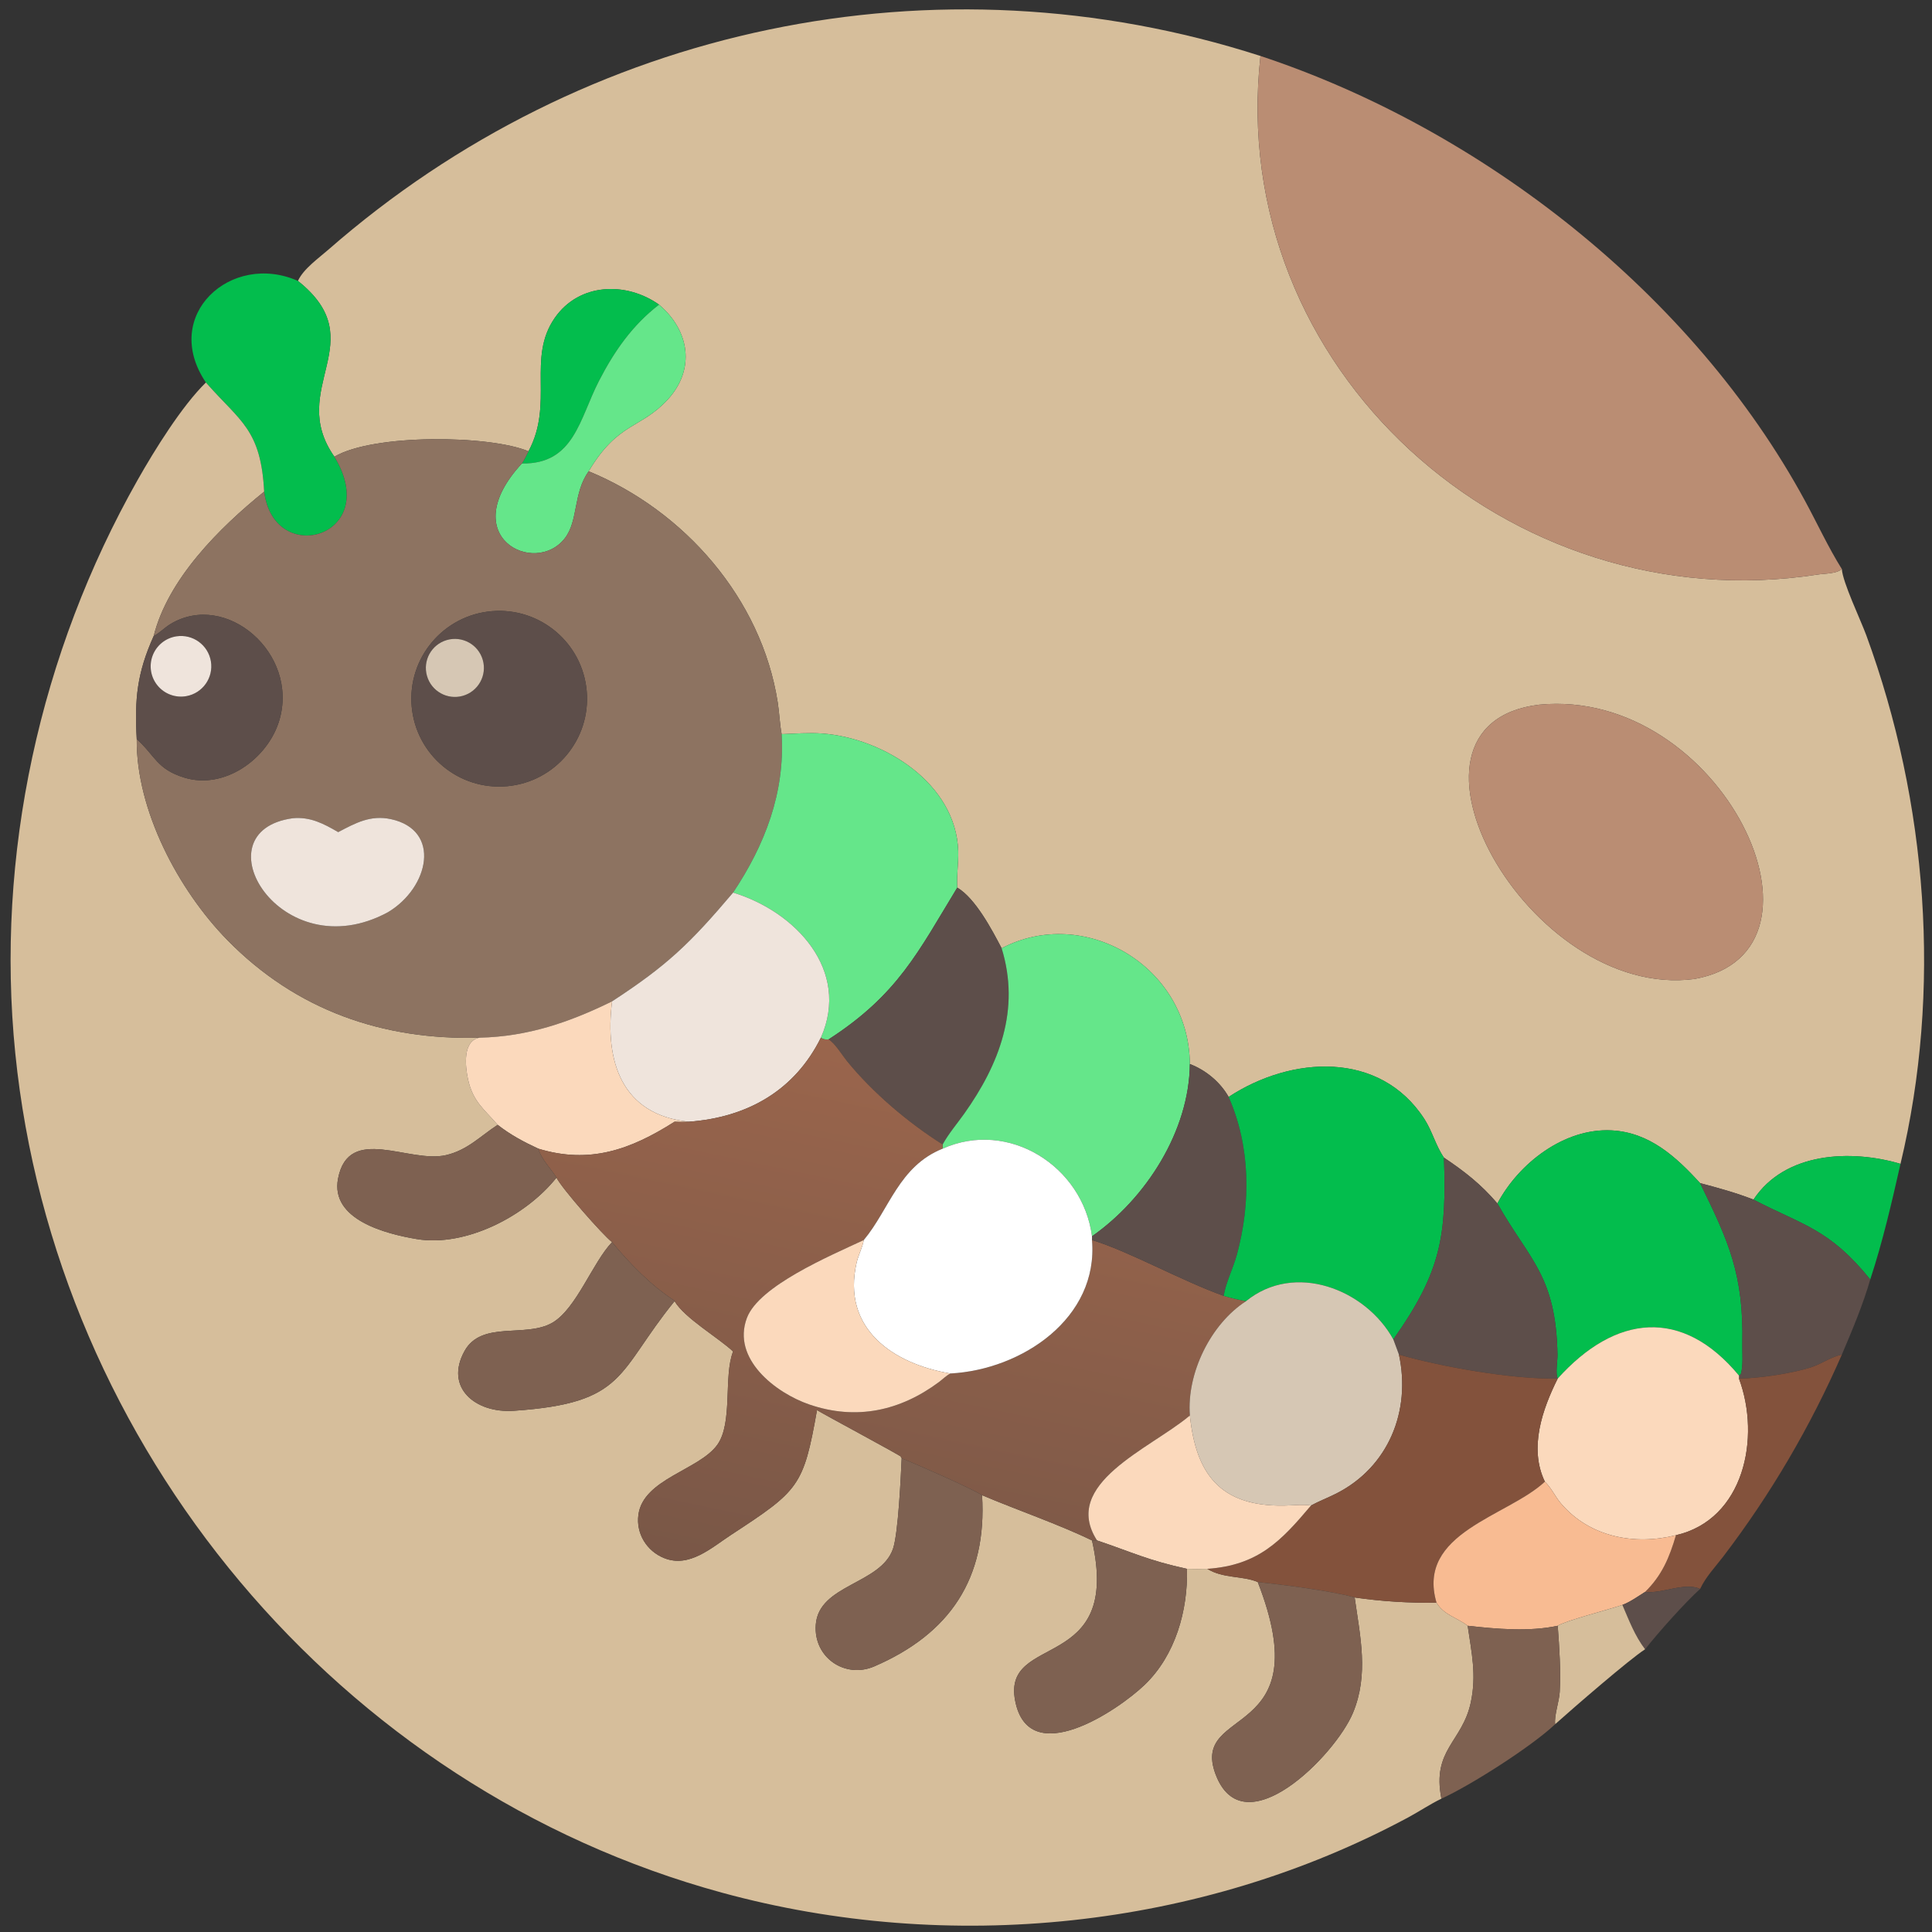 <?xml version="1.0" encoding="utf-8" ?>
<svg xmlns="http://www.w3.org/2000/svg" xmlns:xlink="http://www.w3.org/1999/xlink" width="1024" height="1024">
	<rect width="100%" height="100%" fill="#333333" stroke="none"/>
	<path fill="#D6BE9B" transform="scale(2 2)" d="M334.041 14.834C324.853 97.646 399.85 164.889 481.659 152.268C483.553 151.976 486.597 152.081 488.112 150.814C488.303 154.266 493.13 164.382 494.597 168.383C510.833 212.664 514.654 262.48 503.653 308.43C490.417 304.528 473.013 305.322 464.69 317.908C460.091 316.109 455.316 314.795 450.545 313.542C444.152 306.535 437.101 300.082 427.079 299.564C414.586 298.918 402.52 308.219 396.827 318.927C392.449 313.815 388.219 310.516 382.666 306.786C380.492 303.645 379.579 299.804 377.498 296.582C365.705 278.327 342.178 279.812 325.602 290.698C323.392 286.768 319.559 283.59 315.326 281.978C315.058 255.823 287.138 239.842 265.445 251.304C262.893 246.417 258.518 238.087 253.687 235.226C253.464 231.988 254.04 228.798 253.941 225.566C253.389 207.603 234.188 195.59 217.91 194.387C214.363 194.125 210.7 194.427 207.144 194.557C206.627 191.8 206.541 188.912 206.106 186.129C201.811 158.637 181.357 135.322 156 124.892C163.821 111.801 169.719 113.707 176.915 105.933C184.352 97.898 182.766 87.589 174.657 80.732C165.941 74.566 153.477 74.938 147.021 84.247C139.57 94.987 146.892 106.849 140.055 119.597C129.737 115.264 98.902 114.926 88.615 121.035C75.848 102.83 99.148 90.501 78.956 74.446C80.374 71.283 84.424 68.436 87.008 66.175C154.942 6.749 248.116 -12.839 334.041 14.834ZM407.908 186.749C364.362 191.968 405.073 265.215 449.024 259.446C489.61 252.238 456.276 182.083 407.908 186.749Z"/>
	<path fill="#BA8D73" transform="scale(2 2)" d="M488.112 150.814C486.597 152.081 483.553 151.976 481.659 152.268C399.85 164.889 324.853 97.646 334.041 14.834C392.724 34.27 448.597 77.882 478.393 132.815C481.646 138.811 484.497 145.03 488.112 150.814Z"/>
	<path fill="#03BD4D" transform="scale(2 2)" d="M54.569 101.366C42.508 83.526 61.297 66.606 78.956 74.446C99.148 90.501 75.848 102.83 88.615 121.035C101.477 142.216 72.554 150.625 70.007 130.29C69.148 113.82 63.722 111.737 54.85 101.687L54.569 101.366Z"/>
	<path fill="#03BD4D" transform="scale(2 2)" d="M140.055 119.597C146.892 106.849 139.57 94.987 147.021 84.247C153.477 74.938 165.941 74.566 174.657 80.732C167.592 86.163 162.774 93.093 158.727 100.951C153.53 111.044 152.155 123.061 138.302 122.822C139.006 121.799 139.516 120.712 140.055 119.597Z"/>
	<path fill="#65E68A" transform="scale(2 2)" d="M174.657 80.732C182.766 87.589 184.352 97.898 176.915 105.933C169.719 113.707 163.821 111.801 156 124.892C151.866 130.69 153.288 137.953 149.714 142.607C141.801 152.91 120.369 142.225 138.302 122.822C152.155 123.061 153.53 111.044 158.727 100.951C162.774 93.093 167.592 86.163 174.657 80.732Z"/>
	<path fill="#D6BE9B" transform="scale(2 2)" d="M381.988 476.669C378.956 478.133 376.067 480.088 373.086 481.688C317.999 511.27 251.516 517.999 191.352 501.585C89.826 473.886 14.612 383.572 4.054 279.173C-1.254 226.681 10.539 172.996 36.495 127.155C40.928 119.325 48.203 107.576 54.569 101.366L54.85 101.687C63.722 111.737 69.148 113.82 70.007 130.29C58.09 139.912 44.511 153.455 40.723 168.569C36.306 178.386 35.648 185.264 36.234 195.866C36.064 214.73 47.287 235.895 60.258 249.131C78.545 267.789 101.516 275.695 127.08 274.995C122.574 275.789 123.269 282.528 124.031 286.023C125.327 291.968 128.304 293.925 131.889 298.094C127.234 301.123 123.903 304.781 118.232 306.114C108.437 308.416 92.4 297.819 89.59 312.319C87.461 323.305 102.445 327.026 110.431 328.365C123.382 330.535 139.343 322.297 147.475 312.085C148.835 314.888 159.853 327.408 162.202 329.172C157.025 334.606 152.745 346.818 146.398 350.523C139.343 354.641 127.627 349.857 123.1 358.044C117.757 367.709 125.958 374.57 136.157 373.874C166.182 371.826 163.345 363.776 178.764 344.826C181.508 349.375 190.18 354.351 194.282 358.156C191.689 364.689 194.278 377.065 190.092 382.892C185.284 389.584 170.442 391.911 169.181 401.452C168.524 406.417 171.392 411.076 176.04 412.923C182.673 415.559 188.51 410.185 193.725 406.768C211.737 394.969 212.927 393.969 216.512 373.692C218.684 375.03 238.533 385.64 238.95 386.148L238.669 386.039L238.938 386.381L238.951 386.465C238.734 391.279 238.054 406.338 236.658 410.429C233.435 419.871 216.982 419.849 216.19 430.556C215.544 439.286 223.966 444.945 231.69 441.613C251.727 432.968 261.613 418.303 260.258 396.241C269.436 400.137 280.778 404.028 289.39 408.233C297.446 443.568 265.528 432.512 269.021 450.683C272.598 469.288 296.329 453.245 303.367 446.474C311.496 438.653 314.83 426.782 314.559 415.758C316.361 415.799 318.151 415.814 319.953 415.758C324.182 418.373 329.182 417.529 333.316 419.251C349.835 461.603 315.388 451.853 322.091 470.069C329.402 489.935 353.859 465.23 358.556 453.911C362.775 443.747 360.473 433.771 359.001 423.35C366.106 424.383 373.508 424.841 380.688 424.723C382.683 428.035 386.063 428.618 388.952 430.849C389.985 438.001 391.327 443.863 389.78 451.144C387.541 461.686 379.408 463.634 381.988 476.669Z"/>
	<path fill="#8D7361" transform="scale(2 2)" d="M88.615 121.035C98.902 114.926 129.737 115.264 140.055 119.597C139.516 120.712 139.006 121.799 138.302 122.822C120.369 142.225 141.801 152.91 149.714 142.607C153.288 137.953 151.866 130.69 156 124.892C181.357 135.322 201.811 158.637 206.106 186.129C206.541 188.912 206.627 191.8 207.144 194.557C208.052 210.117 202.7 223.897 194.282 236.541C182.736 250.178 176.745 255.882 162.202 265.371C150.884 270.935 139.814 274.717 127.08 274.995C101.516 275.695 78.545 267.789 60.258 249.131C47.287 235.895 36.064 214.73 36.234 195.866C41.159 200.305 41.512 203.798 48.8 206.064C59.512 209.394 70.996 201.054 74.017 190.912C79.298 173.184 59.901 156.481 45.179 165.378C43.607 166.328 42.356 167.698 40.723 168.569C44.511 153.455 58.09 139.912 70.007 130.29C72.554 150.625 101.477 142.216 88.615 121.035ZM130.349 161.966C117.506 163.042 107.98 174.347 109.097 187.187C110.214 200.027 121.549 209.516 134.385 208.359C147.163 207.206 156.601 195.933 155.489 183.151C154.377 170.369 143.135 160.895 130.349 161.966ZM77.627 216.832C52.324 220.273 74.357 257.16 102.818 241.744C113.71 235.237 117.053 220.007 103.612 217.083C98.207 215.908 94.227 218.102 89.624 220.522C85.79 218.285 82.222 216.41 77.627 216.832Z"/>
	<path fill="#5D4E4A" transform="scale(2 2)" d="M134.385 208.359C121.549 209.516 110.214 200.027 109.097 187.187C107.98 174.347 117.506 163.042 130.349 161.966C143.135 160.895 154.377 170.369 155.489 183.151C156.601 195.933 147.163 207.206 134.385 208.359ZM118.368 169.631C114.319 170.828 111.992 175.065 113.155 179.124C114.317 183.183 118.535 185.546 122.604 184.418C126.721 183.276 129.118 178.997 127.942 174.889C126.765 170.781 122.466 168.42 118.368 169.631Z"/>
	<path fill="#5D4E4A" transform="scale(2 2)" d="M40.723 168.569C42.356 167.698 43.607 166.328 45.179 165.378C59.901 156.481 79.298 173.184 74.017 190.912C70.996 201.054 59.512 209.394 48.8 206.064C41.512 203.798 41.159 200.305 36.234 195.866C35.648 185.264 36.306 178.386 40.723 168.569ZM46.734 168.638C43.876 169.08 41.476 171.024 40.451 173.728C39.425 176.432 39.932 179.479 41.779 181.705C43.625 183.931 46.525 184.993 49.372 184.486C53.705 183.713 56.61 179.599 55.887 175.257C55.164 170.916 51.083 167.965 46.734 168.638Z"/>
	<path fill="#EFE4DC" transform="scale(2 2)" d="M49.372 184.486C46.525 184.993 43.625 183.931 41.779 181.705C39.932 179.479 39.425 176.432 40.451 173.728C41.476 171.024 43.876 169.08 46.734 168.638C51.083 167.965 55.164 170.916 55.887 175.257C56.61 179.599 53.705 183.713 49.372 184.486Z"/>
	<path fill="#D6C7B4" transform="scale(2 2)" d="M122.604 184.418C118.535 185.546 114.317 183.183 113.155 179.124C111.992 175.065 114.319 170.828 118.368 169.631C122.466 168.42 126.765 170.781 127.942 174.889C129.118 178.997 126.721 183.276 122.604 184.418Z"/>
	<path fill="#BA8D73" transform="scale(2 2)" d="M449.024 259.446C405.073 265.215 364.362 191.968 407.908 186.749C456.276 182.083 489.61 252.238 449.024 259.446Z"/>
	<path fill="#65E68A" transform="scale(2 2)" d="M207.144 194.557C210.7 194.427 214.363 194.125 217.91 194.387C234.188 195.59 253.389 207.603 253.941 225.566C254.04 228.798 253.464 231.988 253.687 235.226C243.362 252.18 237.984 263.578 219.566 275.459C218.743 275.469 218.238 275.515 217.543 274.995C225.432 257.182 210.916 241.61 194.282 236.541C202.7 223.897 208.052 210.117 207.144 194.557Z"/>
	<path fill="#EFE4DC" transform="scale(2 2)" d="M102.818 241.744C74.357 257.16 52.324 220.273 77.627 216.832C82.222 216.41 85.79 218.285 89.624 220.522C94.227 218.102 98.207 215.908 103.612 217.083C117.053 220.007 113.71 235.237 102.818 241.744Z"/>
	<path fill="#5D4E4A" transform="scale(2 2)" d="M253.687 235.226C258.518 238.087 262.893 246.417 265.445 251.304C270.439 267.515 264.839 282.035 255.513 295.157C253.573 297.886 251.44 300.348 249.807 303.296C240.723 297.568 231.226 289.523 224.448 281.186C223.256 279.72 221.172 276.301 219.566 275.459C237.984 263.578 243.362 252.18 253.687 235.226Z"/>
	<path fill="#EFE4DC" transform="scale(2 2)" d="M162.202 265.371C176.745 255.882 182.736 250.178 194.282 236.541C210.916 241.61 225.432 257.182 217.543 274.995C210.62 288.951 198.145 296.123 182.538 297.27C164.726 295.454 160.219 281.228 162.202 265.371Z"/>
	<path fill="#65E68A" transform="scale(2 2)" d="M265.445 251.304C287.138 239.842 315.058 255.823 315.326 281.978C315.151 299.675 303.767 317.567 289.39 327.629C286.959 308.995 267.215 296.595 249.807 304.41L249.807 303.296C251.44 300.348 253.573 297.886 255.513 295.157C264.839 282.035 270.439 267.515 265.445 251.304Z"/>
	<path fill="#FBD9BC" transform="scale(2 2)" d="M127.08 274.995C139.814 274.717 150.884 270.935 162.202 265.371C160.219 281.228 164.726 295.454 182.538 297.27C181.26 297.34 180.043 297.343 178.764 297.27C167.094 304.688 156.275 308.56 142.665 304.41C138.803 302.627 135.241 300.727 131.889 298.094C128.304 293.925 125.327 291.968 124.031 286.023C123.269 282.528 122.574 275.789 127.08 274.995Z"/>
	<defs>
		<linearGradient id="gradient_0" gradientUnits="userSpaceOnUse" x1="215.686" y1="420.873" x2="245.065" y2="281.179">
			<stop offset="0" stop-color="#795747"/>
			<stop offset="1" stop-color="#9A654C"/>
		</linearGradient>
	</defs>
	<path fill="url(#gradient_0)" transform="scale(2 2)" d="M182.538 297.27C198.145 296.123 210.62 288.951 217.543 274.995C218.238 275.515 218.743 275.469 219.566 275.459C221.172 276.301 223.256 279.72 224.448 281.186C231.226 289.523 240.723 297.568 249.807 303.296L249.807 304.41C238.197 309.059 235.65 320.581 228.909 328.621C219.703 332.918 201.119 340.792 197.933 349.276C193.865 360.106 205.53 369.138 214.505 372.215C226.947 376.48 238.573 373.877 248.814 366.272C249.778 365.557 250.8 364.517 251.862 363.989C270.805 363.001 291.178 349.323 289.39 328.621C299.194 331.597 312.968 339.369 324.285 343.41C326.242 343.976 328.199 344.461 330.204 344.826C320.86 350.854 314.457 363.889 315.326 375.11L315.116 375.289C304.77 383.936 281.051 393.232 290.731 408.233L289.39 408.233C280.778 404.028 269.436 400.137 260.258 396.241C257.158 394.297 242.736 387.963 238.951 386.465L238.938 386.381L238.669 386.039L238.95 386.148C238.533 385.64 218.684 375.03 216.512 373.692C212.927 393.969 211.737 394.969 193.725 406.768C188.51 410.185 182.673 415.559 176.04 412.923C171.392 411.076 168.524 406.417 169.181 401.452C170.442 391.911 185.284 389.584 190.092 382.892C194.278 377.065 191.689 364.689 194.282 358.156C190.18 354.351 181.508 349.375 178.764 344.826L178.656 344.612C172.749 340.881 166.588 334.577 162.202 329.172C159.853 327.408 148.835 314.888 147.475 312.085C145.894 309.521 143.526 307.38 142.665 304.41C156.275 308.56 167.094 304.688 178.764 297.27C180.043 297.343 181.26 297.34 182.538 297.27Z"/>
	<path fill="#5D4E4A" transform="scale(2 2)" d="M315.326 281.978C319.559 283.59 323.392 286.768 325.602 290.698C331.384 303.786 331.524 318.747 327.802 332.457C326.811 336.106 324.932 339.702 324.285 343.41C312.968 339.369 299.194 331.597 289.39 328.621L289.39 327.629C303.767 317.567 315.151 299.675 315.326 281.978Z"/>
	<path fill="#03BD4D" transform="scale(2 2)" d="M325.602 290.698C342.178 279.812 365.705 278.327 377.498 296.582C379.579 299.804 380.492 303.645 382.666 306.786C383.349 327.353 382.048 336.889 369.243 354.948C361.868 341.586 343.053 334.339 330.204 344.826C328.199 344.461 326.242 343.976 324.285 343.41C324.932 339.702 326.811 336.106 327.802 332.457C331.524 318.747 331.384 303.786 325.602 290.698Z"/>
	<path fill="#7E6151" transform="scale(2 2)" d="M147.475 312.085C139.343 322.297 123.382 330.535 110.431 328.365C102.445 327.026 87.461 323.305 89.59 312.319C92.4 297.819 108.437 308.416 118.232 306.114C123.903 304.781 127.234 301.123 131.889 298.094C135.241 300.727 138.803 302.627 142.665 304.41C143.526 307.38 145.894 309.521 147.475 312.085Z"/>
	<path fill="#03BD4D" transform="scale(2 2)" d="M396.827 318.927C402.52 308.219 414.586 298.918 427.079 299.564C437.101 300.082 444.152 306.535 450.545 313.542C458.071 328.948 462.124 337.669 461.732 356.128C461.683 358.403 462.02 362.082 461.316 364.195L460.845 364.536C445.805 346.374 428.078 348.349 412.813 365.328C412.162 363.94 412.782 360.674 412.753 359.027C412.369 337.908 405.275 333.941 396.827 318.927Z"/>
	<path fill="white" transform="scale(2 2)" d="M228.909 328.621C235.65 320.581 238.197 309.059 249.807 304.41C267.215 296.595 286.959 308.995 289.39 327.629L289.39 328.621C291.178 349.323 270.805 363.001 251.862 363.989C236.623 361.424 222.964 352.063 227.024 334.564C227.495 332.532 228.532 330.682 228.909 328.621Z"/>
	<path fill="#03BD4D" transform="scale(2 2)" d="M464.69 317.908C473.013 305.322 490.417 304.528 503.653 308.43C501.311 318.769 498.954 328.997 495.636 339.077C484.767 325.615 477.877 324.768 464.69 317.908Z"/>
	<path fill="#5D4E4A" transform="scale(2 2)" d="M382.666 306.786C388.219 310.516 392.449 313.815 396.827 318.927C405.275 333.941 412.369 337.908 412.753 359.027C412.782 360.674 412.162 363.94 412.813 365.328L412.813 365.328C401.105 365.605 382.121 362.26 370.739 358.986L369.243 354.948C382.048 336.889 383.349 327.353 382.666 306.786Z"/>
	<path fill="#5D4E4A" transform="scale(2 2)" d="M450.545 313.542C455.316 314.795 460.091 316.109 464.69 317.908C477.877 324.768 484.767 325.615 495.636 339.077C493.706 345.799 490.842 352.544 488.112 358.986C485.345 359.557 483.036 361.248 480.4 362.19C475.74 363.855 465.845 365.345 460.845 365.328L460.845 364.536L461.316 364.195C462.02 362.082 461.683 358.403 461.732 356.128C462.124 337.669 458.071 328.948 450.545 313.542Z"/>
	<path fill="#FBD9BC" transform="scale(2 2)" d="M251.862 363.989C250.8 364.517 249.778 365.557 248.814 366.272C238.573 373.877 226.947 376.48 214.505 372.215C205.53 369.138 193.865 360.106 197.933 349.276C201.119 340.792 219.703 332.918 228.909 328.621C228.532 330.682 227.495 332.532 227.024 334.564C222.964 352.063 236.623 361.424 251.862 363.989Z"/>
	<path fill="#7E6151" transform="scale(2 2)" d="M178.764 344.826C163.345 363.776 166.182 371.826 136.157 373.874C125.958 374.57 117.757 367.709 123.1 358.044C127.627 349.857 139.343 354.641 146.398 350.523C152.745 346.818 157.025 334.606 162.202 329.172C166.588 334.577 172.749 340.881 178.656 344.612L178.764 344.826Z"/>
	<path fill="#D6C7B4" transform="scale(2 2)" d="M330.204 344.826C343.053 334.339 361.868 341.586 369.243 354.948L370.739 358.986C373.975 373.933 367.959 388.769 354.152 395.791C351.945 396.914 349.609 397.793 347.434 398.969C345.097 398.64 342.613 398.96 340.255 398.997C323.076 399.265 316.949 390.26 315.35 375.316L315.326 375.11C314.457 363.889 320.86 350.854 330.204 344.826Z"/>
	<path fill="#FBD9BC" transform="scale(2 2)" d="M412.813 365.328C428.078 348.349 445.805 346.374 460.845 364.536L460.845 365.328C466.702 381.066 462.138 402.715 444.151 406.843C433.191 409.597 421.293 407.377 413.676 398.433C412.113 396.598 411.163 394.348 409.407 392.656C405.129 383.774 408.736 373.484 412.813 365.328L412.813 365.328Z"/>
	<path fill="#83523C" transform="scale(2 2)" d="M460.845 365.328C465.845 365.345 475.74 363.855 480.4 362.19C483.036 361.248 485.345 359.557 488.112 358.986C479.8 378.012 469.274 395.993 456.68 412.495C454.531 415.311 452.068 417.848 450.545 421.089C446.417 419.206 440.532 422.423 435.967 421.877C440.452 417.486 442.409 412.764 444.151 406.843C462.138 402.715 466.702 381.066 460.845 365.328Z"/>
	<path fill="#83523C" transform="scale(2 2)" d="M370.739 358.986C382.121 362.26 401.105 365.605 412.813 365.328C408.736 373.484 405.129 383.774 409.407 392.656C399.488 401.919 375.256 406.155 380.688 424.723C373.508 424.841 366.106 424.383 359.001 423.35C353.173 421.617 339.359 419.892 333.316 419.251C329.182 417.529 324.182 418.373 319.953 415.758C333.5 414.822 339.552 408.289 347.276 399.153L347.434 398.969C349.609 397.793 351.945 396.914 354.152 395.791C367.959 388.769 373.975 373.933 370.739 358.986Z"/>
	<path fill="#FBD9BC" transform="scale(2 2)" d="M290.731 408.233C281.051 393.232 304.77 383.936 315.116 375.289L315.326 375.11L315.35 375.316C316.949 390.26 323.076 399.265 340.255 398.997C342.613 398.96 345.097 398.64 347.434 398.969L347.276 399.153C339.552 408.289 333.5 414.822 319.953 415.758C318.151 415.814 316.361 415.799 314.559 415.758C304.375 413.568 299.816 411.285 290.731 408.233Z"/>
	<path fill="#7E6151" transform="scale(2 2)" d="M238.951 386.465C242.736 387.963 257.158 394.297 260.258 396.241C261.613 418.303 251.727 432.968 231.69 441.613C223.966 444.945 215.544 439.286 216.19 430.556C216.982 419.849 233.435 419.871 236.658 410.429C238.054 406.338 238.734 391.279 238.951 386.465Z"/>
	<path fill="#F8BB92" transform="scale(2 2)" d="M409.407 392.656C411.163 394.348 412.113 396.598 413.676 398.433C421.293 407.377 433.191 409.597 444.151 406.843C442.409 412.764 440.452 417.486 435.967 421.877C434.069 423.06 432.05 424.527 429.953 425.323C426.416 426.553 414.774 429.53 412.813 430.849C405.273 432.474 396.57 431.702 388.952 430.849C386.063 428.618 382.683 428.035 380.688 424.723C375.256 406.155 399.488 401.919 409.407 392.656Z"/>
	<path fill="#7E6151" transform="scale(2 2)" d="M289.39 408.233L290.731 408.233C299.816 411.285 304.375 413.568 314.559 415.758C314.83 426.782 311.496 438.653 303.367 446.474C296.329 453.245 272.598 469.288 269.021 450.683C265.528 432.512 297.446 443.568 289.39 408.233Z"/>
	<path fill="#7E6151" transform="scale(2 2)" d="M333.316 419.251C339.359 419.892 353.173 421.617 359.001 423.35C360.473 433.771 362.775 443.747 358.556 453.911C353.859 465.23 329.402 489.935 322.091 470.069C315.388 451.853 349.835 461.603 333.316 419.251Z"/>
	<path fill="#5D4E4A" transform="scale(2 2)" d="M435.967 421.877C440.532 422.423 446.417 419.206 450.545 421.089C446.539 424.703 439.528 432.549 435.967 437.075C433.249 433.521 431.714 429.402 429.953 425.323C432.05 424.527 434.069 423.06 435.967 421.877Z"/>
	<path fill="#D6BE9B" transform="scale(2 2)" d="M412.813 430.849C414.774 429.53 426.416 426.553 429.953 425.323C431.714 429.402 433.249 433.521 435.967 437.075C431.886 439.668 416.888 452.676 412.135 456.929C411.836 454.651 413.217 450.886 413.349 448.326C413.649 442.499 413.24 436.661 412.813 430.849Z"/>
	<path fill="#7E6151" transform="scale(2 2)" d="M381.988 476.669C379.408 463.634 387.541 461.686 389.78 451.144C391.327 443.863 389.985 438.001 388.952 430.849C396.57 431.702 405.273 432.474 412.813 430.849C413.24 436.661 413.649 442.499 413.349 448.326C413.217 450.886 411.836 454.651 412.135 456.929C405.943 462.806 389.733 473.154 381.988 476.669Z"/>
</svg>
